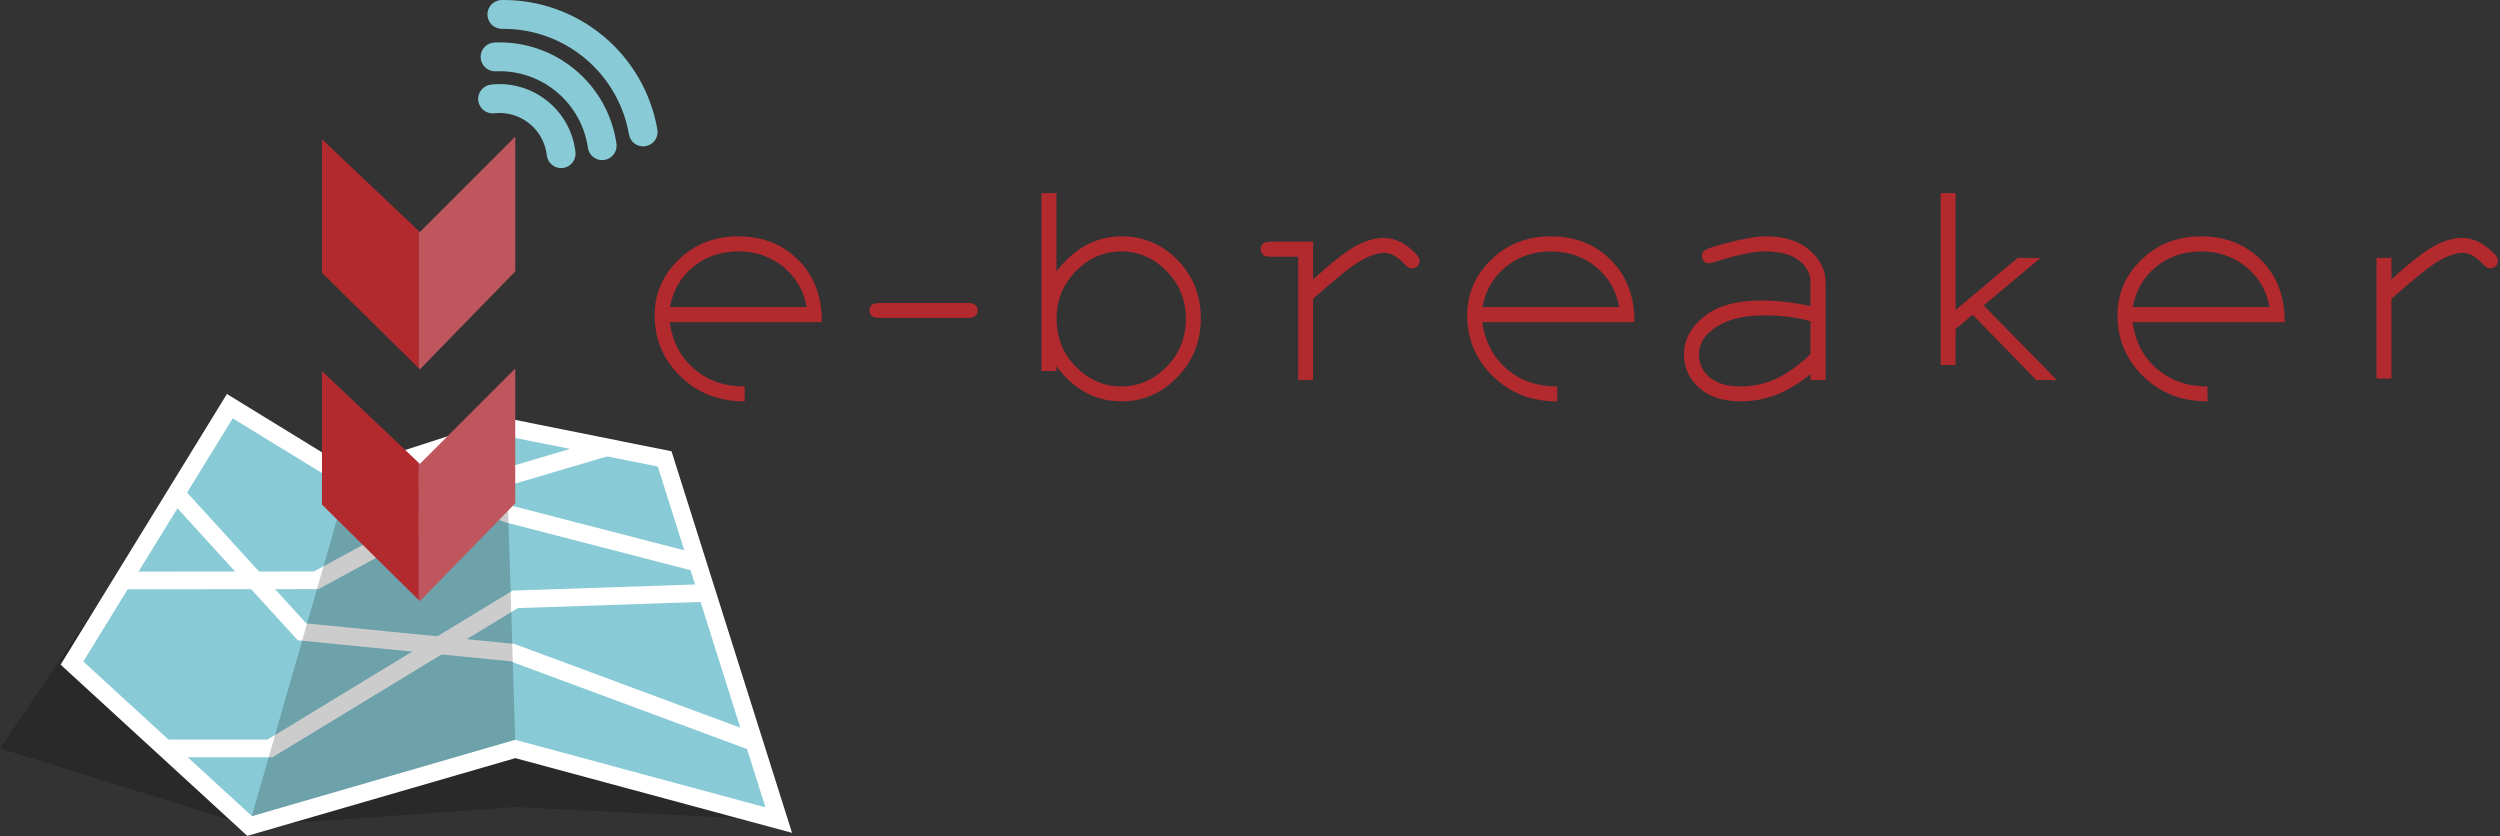 <?xml version="1.0" encoding="UTF-8" standalone="no"?>
<!DOCTYPE svg PUBLIC "-//W3C//DTD SVG 1.1//EN" "http://www.w3.org/Graphics/SVG/1.1/DTD/svg11.dtd">
<svg width="100%" height="100%" viewBox="0 0 1133 379" version="1.1" xmlns="http://www.w3.org/2000/svg" xmlns:xlink="http://www.w3.org/1999/xlink" xml:space="preserve" xmlns:serif="http://www.serif.com/" style="fill-rule:evenodd;clip-rule:evenodd;stroke-linejoin:round;stroke-miterlimit:2;">
    <rect x="0" y="0" width="1133" height="379" fill="#333333" stroke="none"/>
    <g transform="matrix(1,0,0,1,-1606.51,-221.787)">
        <g transform="matrix(1,0,0,1,1513.9,0)">
            <g opacity="0.2">
                <g transform="matrix(1,0,0,1,353.996,584.102)">
                    <path d="M0,-156.81L91.54,9.347L-27.885,3.436L-148.262,12.021L-261.391,-23.123L-163.015,-168.831L-106.022,-137.066L-54.349,-163.945L0,-156.81Z" style="fill-rule:nonzero;"/>
                </g>
            </g>
        </g>
        <g transform="matrix(1,0,0,1,1513.9,0)">
            <g transform="matrix(1,0,0,1,393.837,572.206)">
                <path d="M0,-142.438L51.699,21.243L-67.726,-10.995L-188.103,23.916L-268.609,-49.913L-197.069,-166.354L-143.955,-133.755L-72.218,-156.936L0,-142.438Z" style="fill:rgb(136,202,214);fill-rule:nonzero;"/>
            </g>
        </g>
        <g transform="matrix(1,0,0,1,1513.9,0)">
            <g transform="matrix(1,0,0,1,130.371,479.367)">
                <path d="M0,42.208L76.41,112.281L195.702,77.685L309.14,108.306L260.358,-46.136L191.485,-59.963L118.986,-36.536L67.714,-68.005L0,42.208ZM74.315,121.231L-10.287,43.645L65.079,-79.023L120.034,-45.295L191.011,-68.23L266.573,-53.061L321.19,119.858L195.779,86.005L74.315,121.231Z" style="fill:white;fill-rule:nonzero;"/>
            </g>
        </g>
        <g transform="matrix(1,0,0,1,1513.9,0)">
            <g transform="matrix(1,0,0,1,430.932,442.806)">
                <path d="M0,118.371L-107.072,78.655L-203.369,69.17L-261.487,5.396L-255.565,0L-199.52,61.497L-105.257,70.782L-104.771,70.962L2.786,110.858L0,118.371Z" style="fill:white;fill-rule:nonzero;"/>
            </g>
        </g>
        <g transform="matrix(1,0,0,1,1513.9,0)">
            <g transform="matrix(1,0,0,1,407.714,428.558)">
                <path d="M0,52.2L-86.073,29.942L-86.257,29.876L-147.421,7.525L-144.671,0L-83.689,22.283L2.005,44.442L0,52.2Z" style="fill:white;fill-rule:nonzero;"/>
            </g>
        </g>
        <g transform="matrix(1,0,0,1,1513.9,0)">
            <g transform="matrix(1,0,0,1,148.238,420.654)">
                <path d="M0,68.198L-0.005,60.185L86.656,60.127L172.537,13.499L218.199,0L220.471,7.683L175.618,20.943L88.693,68.137L0,68.198Z" style="fill:white;fill-rule:nonzero;"/>
            </g>
        </g>
        <g transform="matrix(1,0,0,1,1513.9,0)">
            <g transform="matrix(1,0,0,1,216.072,486.492)">
                <path d="M0,78.493L-48.66,78.493L-48.66,70.48L-2.245,70.48L108.856,2.937L196.812,0L197.08,8.009L111.225,10.875L0,78.493Z" style="fill:white;fill-rule:nonzero;"/>
            </g>
        </g>
        <g transform="matrix(1,0,0,1,1513.9,0)">
            <g opacity="0.2">
                <g transform="matrix(0.031,1,1,-0.031,354.194,558.341)">
                    <path d="M-139.777,-28.023L-2.159,-28.023L28.767,-148.363L-118.618,-101.105L-139.777,-28.023Z" style="fill-rule:nonzero;"/>
                </g>
            </g>
        </g>
        <g transform="matrix(1,0,0,1,1513.9,0)">
            <g transform="matrix(0,1,1,0,312.368,314.833)">
                <path d="M-29.962,-73.851L30.539,-73.851L73.851,-29.962L11.637,-29.962L-29.962,-73.851Z" style="fill:rgb(178,41,46);fill-rule:nonzero;"/>
            </g>
        </g>
        <g transform="matrix(1,0,0,1,1513.9,0)">
            <g transform="matrix(1,0,0,1,282.9,345.954)">
                <path d="M0,-19.017L-0.494,-19.485L-0.494,42.73L0,43.217L43.218,-1.165L43.218,-62.234L0,-19.017Z" style="fill:rgb(191,86,94);fill-rule:nonzero;"/>
            </g>
        </g>
        <g transform="matrix(1,0,0,1,1513.9,0)">
            <g transform="matrix(1,0,0,1,282.9,451.038)">
                <path d="M0,-19.017L-0.494,-19.485L-0.494,42.73L0,43.217L43.218,-1.15L43.218,-62.234L0,-19.017Z" style="fill:rgb(191,86,94);fill-rule:nonzero;"/>
            </g>
        </g>
        <g transform="matrix(1,0,0,1,1513.9,0)">
            <g transform="matrix(0,1,1,0,312.368,419.917)">
                <path d="M-29.962,-73.851L30.539,-73.851L73.851,-29.962L11.637,-29.962L-29.962,-73.851Z" style="fill:rgb(178,41,46);fill-rule:nonzero;"/>
            </g>
        </g>
        <g transform="matrix(1,0,0,1,1513.9,0)">
            <g transform="matrix(1,0,0,1,347.64,258.399)">
                <path d="M0,39.532C-3.588,39.933 -6.821,37.35 -7.223,33.762C-8.546,21.937 -19.242,13.394 -31.067,14.717C-34.654,15.118 -37.889,12.535 -38.29,8.947C-38.691,5.359 -36.108,2.126 -32.521,1.724C-13.532,-0.401 3.646,13.319 5.77,32.308C6.172,35.896 3.588,39.131 0,39.532" style="fill:rgb(136,202,214);fill-rule:nonzero;"/>
            </g>
        </g>
        <g transform="matrix(1,0,0,1,1513.9,0)">
            <g transform="matrix(1,0,0,1,366.242,240.856)">
                <path d="M0,53.466C-3.493,53.858 -6.688,51.405 -7.193,47.902C-8.628,37.945 -13.694,28.925 -21.458,22.504C-29.203,16.098 -38.979,12.811 -48.983,13.246C-52.591,13.403 -55.642,10.607 -55.799,7C-55.956,3.393 -53.161,0.345 -49.553,0.185C-36.307,-0.392 -23.37,3.956 -13.125,12.43C-2.854,20.924 3.848,32.86 5.747,46.037C6.262,49.611 3.782,52.925 0.209,53.44C0.14,53.449 0.069,53.458 0,53.466" style="fill:rgb(136,202,214);fill-rule:nonzero;"/>
            </g>
        </g>
        <g transform="matrix(1,0,0,1,1513.9,0)">
            <g transform="matrix(1,0,0,1,384.817,221.958)">
                <path d="M0,66.137C-3.412,66.519 -6.572,64.178 -7.163,60.749C-9.49,47.245 -16.596,34.977 -27.171,26.204C-37.72,17.453 -51.041,12.732 -64.683,12.908C-68.293,12.953 -71.257,10.065 -71.304,6.455C-71.351,2.845 -68.461,-0.118 -64.852,-0.166C-48.106,-0.382 -31.761,5.41 -18.823,16.142C-5.852,26.903 2.865,41.956 5.721,58.53C6.334,62.087 3.947,65.468 0.389,66.081C0.259,66.104 0.129,66.122 0,66.137" style="fill:rgb(136,202,214);fill-rule:nonzero;"/>
            </g>
        </g>
        <g transform="matrix(1,0,0,1,1513.9,0)">
            <g transform="matrix(1,0,0,1,406.846,389.918)">
                <path d="M0,-47.255C5.688,-51.87 12.479,-54.179 20.368,-54.179C28.258,-54.179 35.061,-51.844 40.776,-47.175C46.492,-42.506 50.021,-36.441 51.362,-28.981L-10.626,-28.981C-9.23,-36.548 -5.688,-42.639 0,-47.255M23.25,7.002C23.202,7.002 23.153,7.005 23.105,7.005C14.035,7.005 6.428,4.336 0.282,-1.005C-5.863,-6.345 -9.526,-13.389 -10.707,-22.138L58.205,-22.138C58.313,-33.622 54.797,-42.975 47.659,-50.193C40.521,-57.411 31.424,-61.022 20.368,-61.022C9.634,-61.022 0.631,-57.506 -6.642,-50.476C-13.914,-43.443 -17.549,-35.019 -17.549,-25.197C-17.549,-14.409 -13.673,-5.218 -5.916,2.376C1.838,9.971 11.513,13.767 23.105,13.767C23.154,13.767 23.201,13.765 23.25,13.765L23.25,7.002Z" style="fill:rgb(178,41,46);fill-rule:nonzero;"/>
            </g>
        </g>
        <g transform="matrix(1,0,0,1,1513.9,0)">
            <g transform="matrix(1,0,0,1,775.1,389.918)">
                <path d="M0,-47.255C5.688,-51.87 12.479,-54.179 20.367,-54.179C28.258,-54.179 35.06,-51.844 40.775,-47.175C46.492,-42.506 50.021,-36.441 51.362,-28.981L-10.626,-28.981C-9.231,-36.548 -5.689,-42.639 0,-47.255M23.249,7.002C23.201,7.002 23.153,7.005 23.105,7.005C14.034,7.005 6.427,4.336 0.282,-1.005C-5.864,-6.345 -9.526,-13.389 -10.707,-22.138L58.205,-22.138C58.313,-33.622 54.796,-42.975 47.658,-50.193C40.521,-57.411 31.423,-61.022 20.367,-61.022C9.634,-61.022 0.63,-57.506 -6.642,-50.476C-13.915,-43.443 -17.55,-35.019 -17.55,-25.197C-17.55,-14.409 -13.673,-5.218 -5.917,2.376C1.838,9.971 11.513,13.767 23.105,13.767C23.153,13.767 23.201,13.765 23.249,13.765L23.249,7.002Z" style="fill:rgb(178,41,46);fill-rule:nonzero;"/>
            </g>
        </g>
        <g transform="matrix(1,0,0,1,1513.9,0)">
            <g transform="matrix(1,0,0,1,1069.8,389.918)">
                <path d="M0,-47.255C5.688,-51.87 12.479,-54.179 20.367,-54.179C28.258,-54.179 35.06,-51.844 40.775,-47.175C46.491,-42.506 50.02,-36.441 51.362,-28.981L-10.626,-28.981C-9.231,-36.548 -5.689,-42.639 0,-47.255M23.249,7.002C23.201,7.002 23.153,7.005 23.105,7.005C14.034,7.005 6.427,4.336 0.282,-1.005C-5.864,-6.345 -9.526,-13.389 -10.707,-22.138L58.205,-22.138C58.312,-33.622 54.796,-42.975 47.658,-50.193C40.521,-57.411 31.423,-61.022 20.367,-61.022C9.633,-61.022 0.63,-57.506 -6.642,-50.476C-13.915,-43.443 -17.55,-35.019 -17.55,-25.197C-17.55,-14.409 -13.673,-5.218 -5.917,2.376C1.838,9.971 11.513,13.767 23.105,13.767C23.153,13.767 23.201,13.765 23.249,13.765L23.249,7.002Z" style="fill:rgb(178,41,46);fill-rule:nonzero;"/>
            </g>
        </g>
        <g transform="matrix(1,0,0,1,1513.9,0)">
            <g transform="matrix(1,0,0,1,531.202,359.109)">
                <path d="M0,6.763L-40.05,6.763C-41.659,6.763 -42.814,6.454 -43.512,5.837C-44.21,5.221 -44.558,4.403 -44.558,3.382C-44.558,2.364 -44.21,1.544 -43.512,0.926C-42.814,0.31 -41.659,0 -40.05,0L0,0C1.609,0 2.763,0.31 3.461,0.926C4.158,1.544 4.508,2.364 4.508,3.382C4.508,4.403 4.158,5.221 3.461,5.837C2.763,6.454 1.609,6.763 0,6.763" style="fill:rgb(178,41,46);fill-rule:nonzero;"/>
            </g>
        </g>
        <g transform="matrix(1,0,0,1,1513.9,0)">
            <g transform="matrix(1,0,0,1,621.286,324.968)">
                <path d="M0,63.059C-5.851,68.99 -12.694,71.955 -20.529,71.955C-28.366,71.955 -35.208,68.99 -41.058,63.059C-46.908,57.129 -49.832,49.897 -49.832,41.363C-49.832,32.83 -46.908,25.598 -41.058,19.667C-35.208,13.737 -28.366,10.771 -20.529,10.771C-12.694,10.771 -5.851,13.737 0,19.667C5.849,25.598 8.774,32.83 8.774,41.363C8.774,49.897 5.849,57.129 0,63.059M4.991,14.675C-2.041,7.51 -10.493,3.928 -20.368,3.928C-31.908,3.928 -41.756,9.242 -49.913,19.868L-49.913,-15.658L-56.676,-15.658L-56.676,64.962L-49.913,64.962L-49.913,62.777C-42.024,73.404 -32.176,78.717 -20.368,78.717C-10.654,78.717 -2.242,75.068 4.87,67.768C11.98,60.47 15.537,51.561 15.537,41.041C15.537,30.629 12.021,21.84 4.991,14.675" style="fill:rgb(178,41,46);fill-rule:nonzero;"/>
            </g>
        </g>
        <g transform="matrix(1,0,0,1,1513.9,0)">
            <g transform="matrix(1,0,0,1,668.46,385.496)">
                <path d="M0,-47.342L12.479,-47.342L12.479,8.533L19.24,8.533L19.24,-28.262C29.491,-37.44 36.696,-43.208 40.856,-45.571C45.015,-47.932 48.57,-49.113 51.522,-49.113C52.864,-49.113 54.232,-48.763 55.629,-48.067C57.023,-47.368 58.66,-46.08 60.54,-44.202C61.559,-43.182 62.257,-42.578 62.633,-42.391C63.008,-42.201 63.464,-42.109 64.001,-42.109C65.021,-42.109 65.865,-42.444 66.537,-43.115C67.208,-43.785 67.544,-44.631 67.544,-45.652C67.544,-47.046 65.813,-49.099 62.351,-51.81C58.89,-54.519 55.146,-55.875 51.121,-55.875C47.417,-55.875 43.378,-54.735 39.005,-52.453C34.63,-50.172 28.042,-45.06 19.24,-37.117L19.24,-54.185L0,-54.185C-1.664,-54.185 -2.831,-53.863 -3.501,-53.219C-4.174,-52.574 -4.508,-51.769 -4.508,-50.803C-4.508,-49.783 -4.159,-48.952 -3.461,-48.308C-2.765,-47.663 -1.609,-47.342 0,-47.342" style="fill:rgb(178,41,46);fill-rule:nonzero;"/>
            </g>
        </g>
        <g transform="matrix(1,0,0,1,1513.9,0)">
            <g transform="matrix(1,0,0,1,897.617,339.162)">
                <path d="M0,54.259C-5.02,56.594 -10.453,57.761 -16.302,57.761C-22.421,57.761 -27.077,56.366 -30.27,53.574C-33.464,50.784 -35.06,47.35 -35.06,43.271C-35.06,38.87 -32.967,35.086 -28.78,31.919C-23.253,27.68 -15.577,25.559 -5.756,25.559C-1.839,25.559 1.892,25.775 5.434,26.203C8.977,26.633 12.33,27.304 15.497,28.216L15.497,43.11C10.184,48.208 5.018,51.924 0,54.259M15.497,54.867L22.34,54.867L22.34,10.344C22.34,5.03 19.951,0.268 15.175,-3.946C10.397,-8.158 3.743,-10.265 -4.79,-10.265C-9.085,-10.265 -15.417,-9.138 -23.789,-6.885C-29.103,-5.488 -32.135,-4.388 -32.886,-3.584C-33.423,-3.047 -33.691,-2.321 -33.691,-1.41C-33.691,-0.443 -33.383,0.362 -32.766,1.005C-32.149,1.65 -31.41,1.972 -30.551,1.972C-30.068,1.972 -28.97,1.703 -27.251,1.166C-17.752,-1.893 -10.372,-3.423 -5.112,-3.423C1.757,-3.423 6.91,-2.054 10.345,0.683C13.779,3.42 15.497,6.641 15.497,10.344L15.497,21.292C11.257,20.435 7.312,19.803 3.663,19.401C0.013,18.998 -3.369,18.797 -6.48,18.797C-18.021,18.797 -26.795,21.239 -32.806,26.123C-38.817,31.007 -41.822,36.723 -41.822,43.271C-41.822,49.228 -39.541,54.259 -34.979,58.365C-30.418,62.471 -24.085,64.524 -15.98,64.524C-4.818,64.524 5.676,60.392 15.497,52.125L15.497,54.867Z" style="fill:rgb(178,41,46);fill-rule:nonzero;"/>
            </g>
        </g>
        <g transform="matrix(1,0,0,1,1513.9,0)">
            <g transform="matrix(1,0,0,1,991.605,343.127)">
                <path d="M0,17.086L25.766,-4.437L15.385,-4.437L-12.719,19.179L-12.719,-33.816L-19.481,-33.816L-19.481,44.07L-12.719,44.07L-12.719,27.793L-4.991,21.273L23.842,50.902L33.178,50.902L0,17.086Z" style="fill:rgb(178,41,46);fill-rule:nonzero;"/>
            </g>
        </g>
        <g transform="matrix(1,0,0,1,1513.9,0)">
            <g transform="matrix(1,0,0,1,1219.52,389.281)">
                <path d="M0,-55.595C-3.462,-58.304 -7.205,-59.66 -11.23,-59.66C-14.934,-59.66 -18.973,-58.52 -23.347,-56.239C-27.721,-53.957 -34.309,-48.845 -43.11,-40.903L-43.11,-51.276L-43.306,-51.276L-43.306,-50.592L-49.872,-50.592L-49.872,4.065L-43.11,4.065L-43.11,-32.047C-32.859,-41.225 -25.654,-46.993 -21.494,-49.356C-17.337,-51.717 -13.78,-52.898 -10.828,-52.898C-9.486,-52.898 -8.118,-52.548 -6.722,-51.852C-5.327,-51.154 -3.69,-49.866 -1.812,-47.988C-0.793,-46.967 -0.095,-46.364 0.281,-46.176C0.656,-45.987 1.113,-45.894 1.65,-45.894C2.669,-45.894 3.515,-46.229 4.187,-46.901C4.856,-47.571 5.192,-48.416 5.192,-49.437C5.192,-50.831 3.462,-52.884 0,-55.595" style="fill:rgb(178,41,46);fill-rule:nonzero;"/>
            </g>
        </g>
    </g>
</svg>
